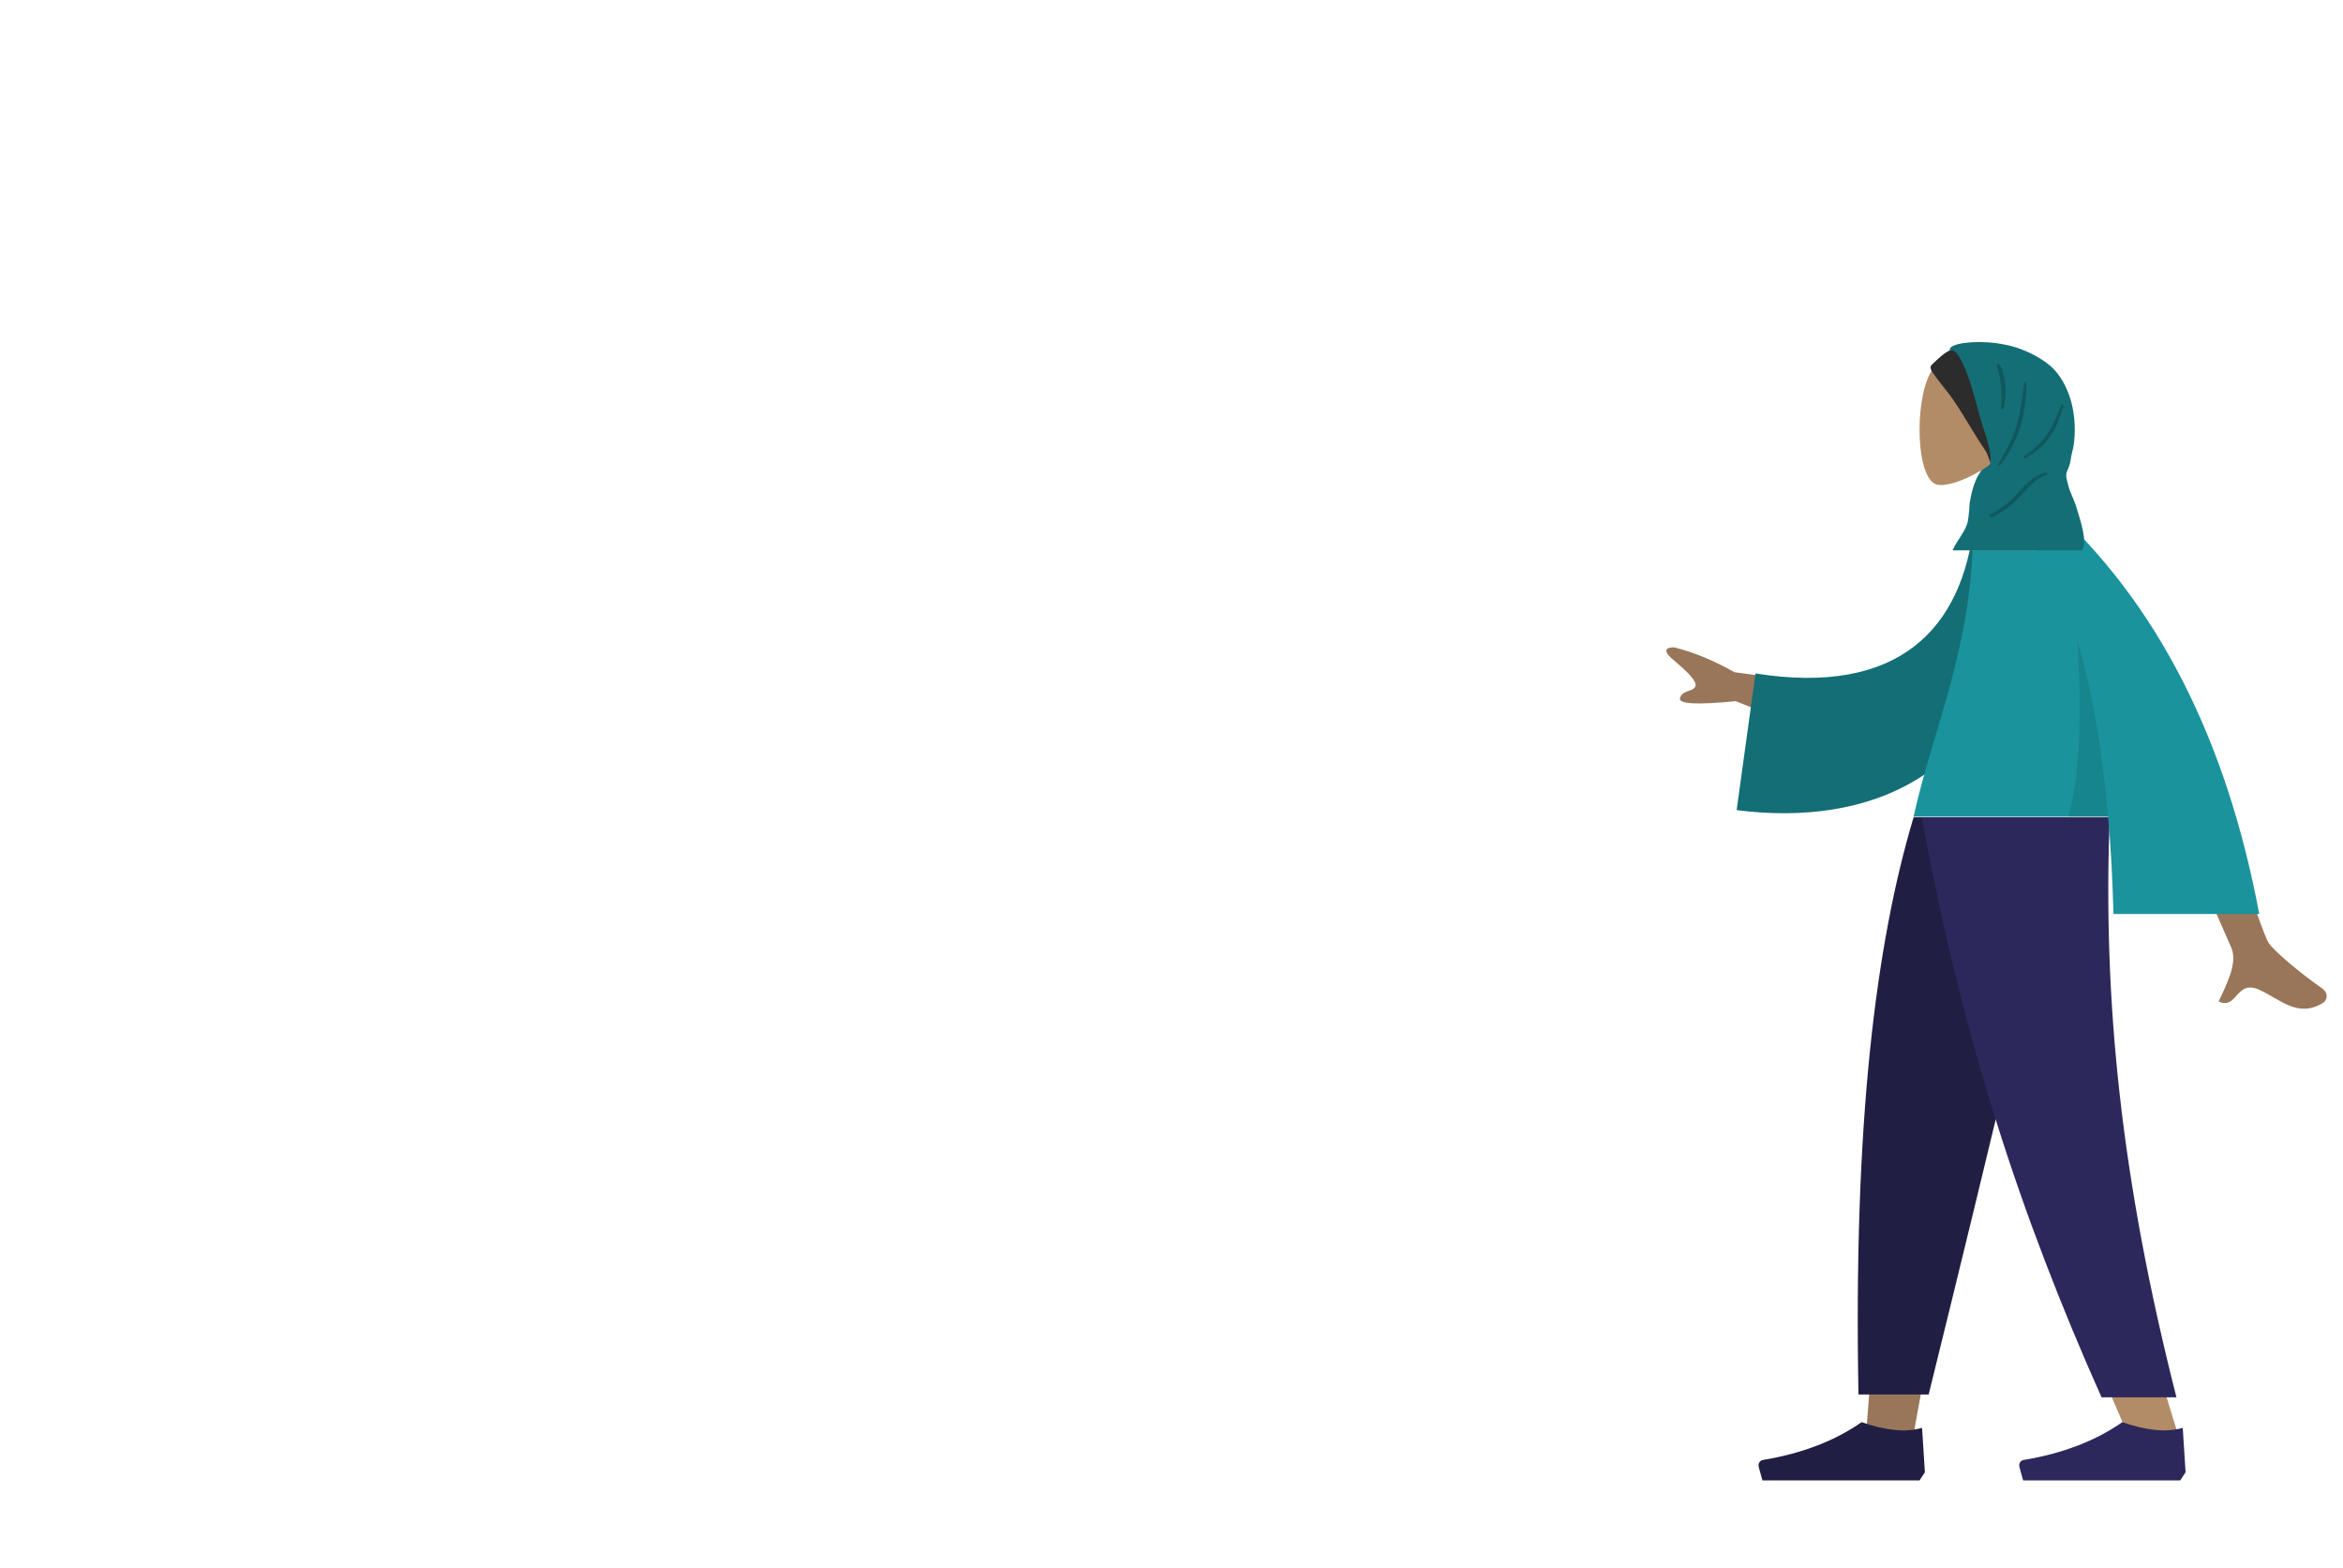 <?xml version="1.0" encoding="utf-8"?>
<!-- Generator: Adobe Illustrator 24.1.1, SVG Export Plug-In . SVG Version: 6.00 Build 0)  -->
<svg version="1.1" id="Livello_1" xmlns="http://www.w3.org/2000/svg" xmlns:xlink="http://www.w3.org/1999/xlink" x="0px" y="0px"
	 viewBox="0 0 744.2 497.9" style="enable-background:new 0 0 744.2 497.9;" xml:space="preserve">
<style type="text/css">
	.st0{fill:#251A56;}
	.st1{fill:none;stroke:#FF0000;stroke-width:2.329;stroke-miterlimit:10;}
	.st2{fill:#1A939C;}
	.st3{fill:#FFFFFF;}
	.st4{fill:#2C285B;}
	.st5{fill:#EB5D59;}
	.st6{fill:none;stroke:#FF0000;stroke-width:1.159;stroke-miterlimit:10;}
	.st7{fill:#F67C29;}
	.st8{fill:#A2DED6;}
	.st9{fill-rule:evenodd;clip-rule:evenodd;fill:#B28B67;}
	.st10{fill-rule:evenodd;clip-rule:evenodd;fill:#16142E;}
	.st11{fill-rule:evenodd;clip-rule:evenodd;fill:#B04643;}
	.st12{fill-rule:evenodd;clip-rule:evenodd;fill:#EB5D59;}
	.st13{fill-rule:evenodd;clip-rule:evenodd;fill:#211E44;}
	.st14{fill-rule:evenodd;clip-rule:evenodd;fill:#56537C;}
	.st15{fill-rule:evenodd;clip-rule:evenodd;fill:#2C285B;}
	.st16{fill-rule:evenodd;clip-rule:evenodd;fill:#ABA9BD;}
	.st17{fill-rule:evenodd;clip-rule:evenodd;fill-opacity:0.1;}
	.st18{fill-rule:evenodd;clip-rule:evenodd;fill:#413E5D;}
	.st19{fill-rule:evenodd;clip-rule:evenodd;fill:#146E75;}
	.st20{fill-rule:evenodd;clip-rule:evenodd;fill:#1A939C;}
	.st21{fill-rule:evenodd;clip-rule:evenodd;fill:#F67C29;}
	.st22{fill-rule:evenodd;clip-rule:evenodd;fill:#B95D1F;}
	.st23{fill-rule:evenodd;clip-rule:evenodd;fill:#DDE3E9;}
	.st24{fill-rule:evenodd;clip-rule:evenodd;fill:#FFFFFF;fill-opacity:0.2;}
	.st25{fill-rule:evenodd;clip-rule:evenodd;fill:#D4A181;}
	.st26{fill-rule:evenodd;clip-rule:evenodd;fill:#997659;}
	.st27{fill-rule:evenodd;clip-rule:evenodd;fill:#2C2C2C;}
	.st28{fill-rule:evenodd;clip-rule:evenodd;fill-opacity:0.2;}
	.st29{fill-rule:evenodd;clip-rule:evenodd;fill:#191847;}
	.st30{fill-rule:evenodd;clip-rule:evenodd;fill:#2F3676;}
	.st31{fill-rule:evenodd;clip-rule:evenodd;fill:#C5CFD6;}
	.st32{fill-rule:evenodd;clip-rule:evenodd;fill:#E4E4E4;}
	.st33{fill-rule:evenodd;clip-rule:evenodd;fill:#A2DED6;}
</style>
<g>
	<g id="Bottom_x2F_Standing_x2F_Sweatpants">
		<polygon id="Leg_7_" class="st26" points="608,259.6 592.8,454.4 608,454.4 623.2,370.8 655.5,259.6 		"/>
		<path id="Leg_6_" class="st9" d="M613.8,259.6c12.8,55.3,21.5,86.8,24.5,94.6c3,7.8,12,42.9,37.8,102H692
			c-19.5-61.6-22.4-96.7-22.9-102c-0.5-5.3-1.4-36.8,0.9-94.6H613.8z"/>
		<path id="Pant" class="st13" d="M607.8,259.6c-12.1,40.5-19.1,97.2-17.5,183.3h22.3c20.7-83.9,35.2-145.1,43.6-183.3H607.8z"/>
		<path id="Pant_1_" class="st15" d="M610.4,259.6c12.7,69.4,31.2,126.1,57.1,184.2h23.8c-17.7-69.5-23.4-126.4-21.2-184.2H610.4z"
			/>
		<g id="Accessories_x2F_Shoe_x2F_Flat-Simple" transform="translate(84, 199)">
			<path id="Shoe_7_" class="st15" d="M608.5,271.2h-18.4h-31.5l-1.2-4.3c0-0.1,0-0.1,0-0.2c-0.2-1,0.5-1.9,1.4-2v0
				c12.6-2.1,23-6.2,31.3-12c7.7,2.7,14.1,3.3,19.2,1.8l0.9,14.1L608.5,271.2z"/>
		</g>
		<g id="Accessories_x2F_Shoe_x2F_Flat-Simple_1_" transform="translate(178, 199)">
			<path id="Shoe_6_" class="st13" d="M431.7,271.2h-18.4h-31.5l-1.2-4.3c0-0.1,0-0.1,0-0.2c-0.2-1,0.5-1.9,1.4-2v0
				c12.6-2.1,23-6.2,31.3-12c7.7,2.7,14.1,3.3,19.2,1.8l0.9,14.1L431.7,271.2z"/>
		</g>
	</g>
	<g id="Body_x2F_Long-Sleeve">
		<path id="Skin_21_" class="st26" d="M579.5,233.9l-28.2-11.2c-12.2,1.2-18.1,0.9-17.7-0.9c0.6-2.7,4.2-2,4.9-3.8
			c0.7-1.7-3.3-5.3-7.2-8.6s-1.3-3.8,0.4-3.8c5.8,1.4,12.3,4,19.2,7.9l34.8,4.7L579.5,233.9z M720.3,299
			c1.3,2.6,10.6,10.3,17.1,14.8c2.6,1.8,1.5,4.1,0.5,4.7c-8,4.9-13.3-0.9-20.2-4.1c-7.6-3.5-6.9,6.4-13,3.7
			c1.8-4.1,6.2-11.8,4.1-16.9c-0.9-2.2-11.9-27.2-33.1-74.8l19.3-0.1C710.1,271.3,718.5,295.5,720.3,299z"/>
		<path id="Clothes-Back" class="st19" d="M638.9,199.8c-7.6,46-44.8,63-87.3,57.5l6-43.4c45.4,7.2,65.7-14.1,69.4-47.7l15.1-1
			C642.5,175.5,640.9,187.8,638.9,199.8z"/>
		<path id="Clothes" class="st20" d="M649.7,160.7h1.5c33.8,30.6,55.9,73.7,66.4,129.6h-46.3c-0.3-10.6-0.8-20.8-1.7-30.9h-61.8
			c6.4-29,19-54.1,19-93.5L649.7,160.7L649.7,160.7z"/>
		<path id="Shade_11_" class="st17" d="M669.6,259.4h-12.6c3.5-12.9,4.4-31.6,2.8-56.2C664.9,220.9,667.9,239.6,669.6,259.4z"/>
	</g>
	<g id="Head_x2F_Front_x2F_Hijab-1">
		<g id="Head_12_" transform="translate(54, 31)">
			<path class="st9" d="M592.7,143.8h-21.2l3.6-25.3c-5.7,3.4-11.3,5.1-13.9,4.4c-6.6-1.7-7.2-25.9-2.1-35.4s31.4-13.7,32.7,5.2
				c0.5,6.5-2.3,12.4-6.4,17.2L592.7,143.8z"/>
		</g>
		<g id="Hijab" transform="translate(36, 28)">
			<path id="Front" class="st27" d="M577.3,88.2c-0.5,1,0.9,2.6,1.2,3c0.4,0.6,0.9,1.3,1.4,1.9c0.8,1.1,1.7,2.1,2.5,3.2
				c2.9,3.6,5.2,7.7,7.7,11.7c1.3,2.2,2.7,4.4,4.1,6.5c0.2,0.3,0.4,0.7,0.7,1c0.1,0.2,0.1,0.3,0.2,0.5c0.7,1.7,1.3,3.5,2.1,5.2
				c0-0.3,0.1-0.6,0.1-0.9c0-0.3,0.1-0.7,0.1-1c0,0,0,0,0,0c0,0,0-0.1,0-0.1c0.2-2.2-0.2-4.3-0.7-6.5c-0.9-3.3-2.1-6.6-3-9.9
				c-0.6-2.3-1.2-4.7-1.9-7c-0.7-2.3-1.4-4.5-2.2-6.7c-0.4-1.1-0.9-2.3-1.4-3.4c-0.2-0.5-0.5-1-0.7-1.5c0,0,0-0.1-0.1-0.1
				c-0.2-0.7-2-1.5-2.7-1.7c0,0-0.9,0.6-1,0.7c-0.5,0.2-1.5,0.8-2,1.1C580.6,85,577.6,87.7,577.3,88.2z"/>
			<path id="Turban" class="st19" d="M590,94.2c1.4,4.4,2.4,8.9,3.8,13.3c1.2,3.7,2.7,7.5,2.4,11.5c-0.1,1-1.6,1.3-2.7,2.4
				c-1.1,1.1-2.9,4.1-3.9,10.5c0,0.1-0.2,4-0.6,5.8c-0.6,3-3.7,6.3-4.8,9.1h41c2.2-2.3-0.8-10.6-1.5-13.1c-0.5-1.9-1.4-3.7-2.1-5.5
				c-0.5-1.2-0.8-2.5-1.1-3.8c-0.2-0.8-0.3-1.5-0.1-2.3c0.2-0.7,0.6-1.3,0.8-2c0.4-1.1,0.5-2.2,0.7-3.3c0.2-1,0.5-2,0.7-3
				c0.7-4.7,0.5-9.5-0.7-14.1c-1.2-4.4-3.5-8.9-6.9-11.7c-3.8-3.1-9.2-5.6-14-6.5c-7-1.5-15.1-0.9-17.2,0.7
				c-0.5,0.3-0.7,1.3-0.2,1.2C586.1,82.3,589.4,92.2,590,94.2z"/>
			<path id="Shade_9_" class="st28" d="M599,87.7c1.5,1.9,2.8,7.9,1.4,14.2h-0.8c0.3-6.7,0-9.3-1.5-14.2H599z M619.4,100.7
				c-1.9,7-4.2,12.4-12.2,16.9l-0.6-0.4c8-5.7,9.4-9.8,12.2-16.8L619.4,100.7z M607.7,93.3c-0.3,9.4-1.4,17.2-8.5,26.6l-0.7-0.2
				c6.8-10.9,7.2-16.5,8.5-26.4L607.7,93.3z M596.6,136.2l-0.9-0.5c10.7-5.5,9.7-11,18.2-13.7l0.6,0.8
				C608.1,124.1,605.9,132.4,596.6,136.2z"/>
		</g>
	</g>
</g>
</svg>
